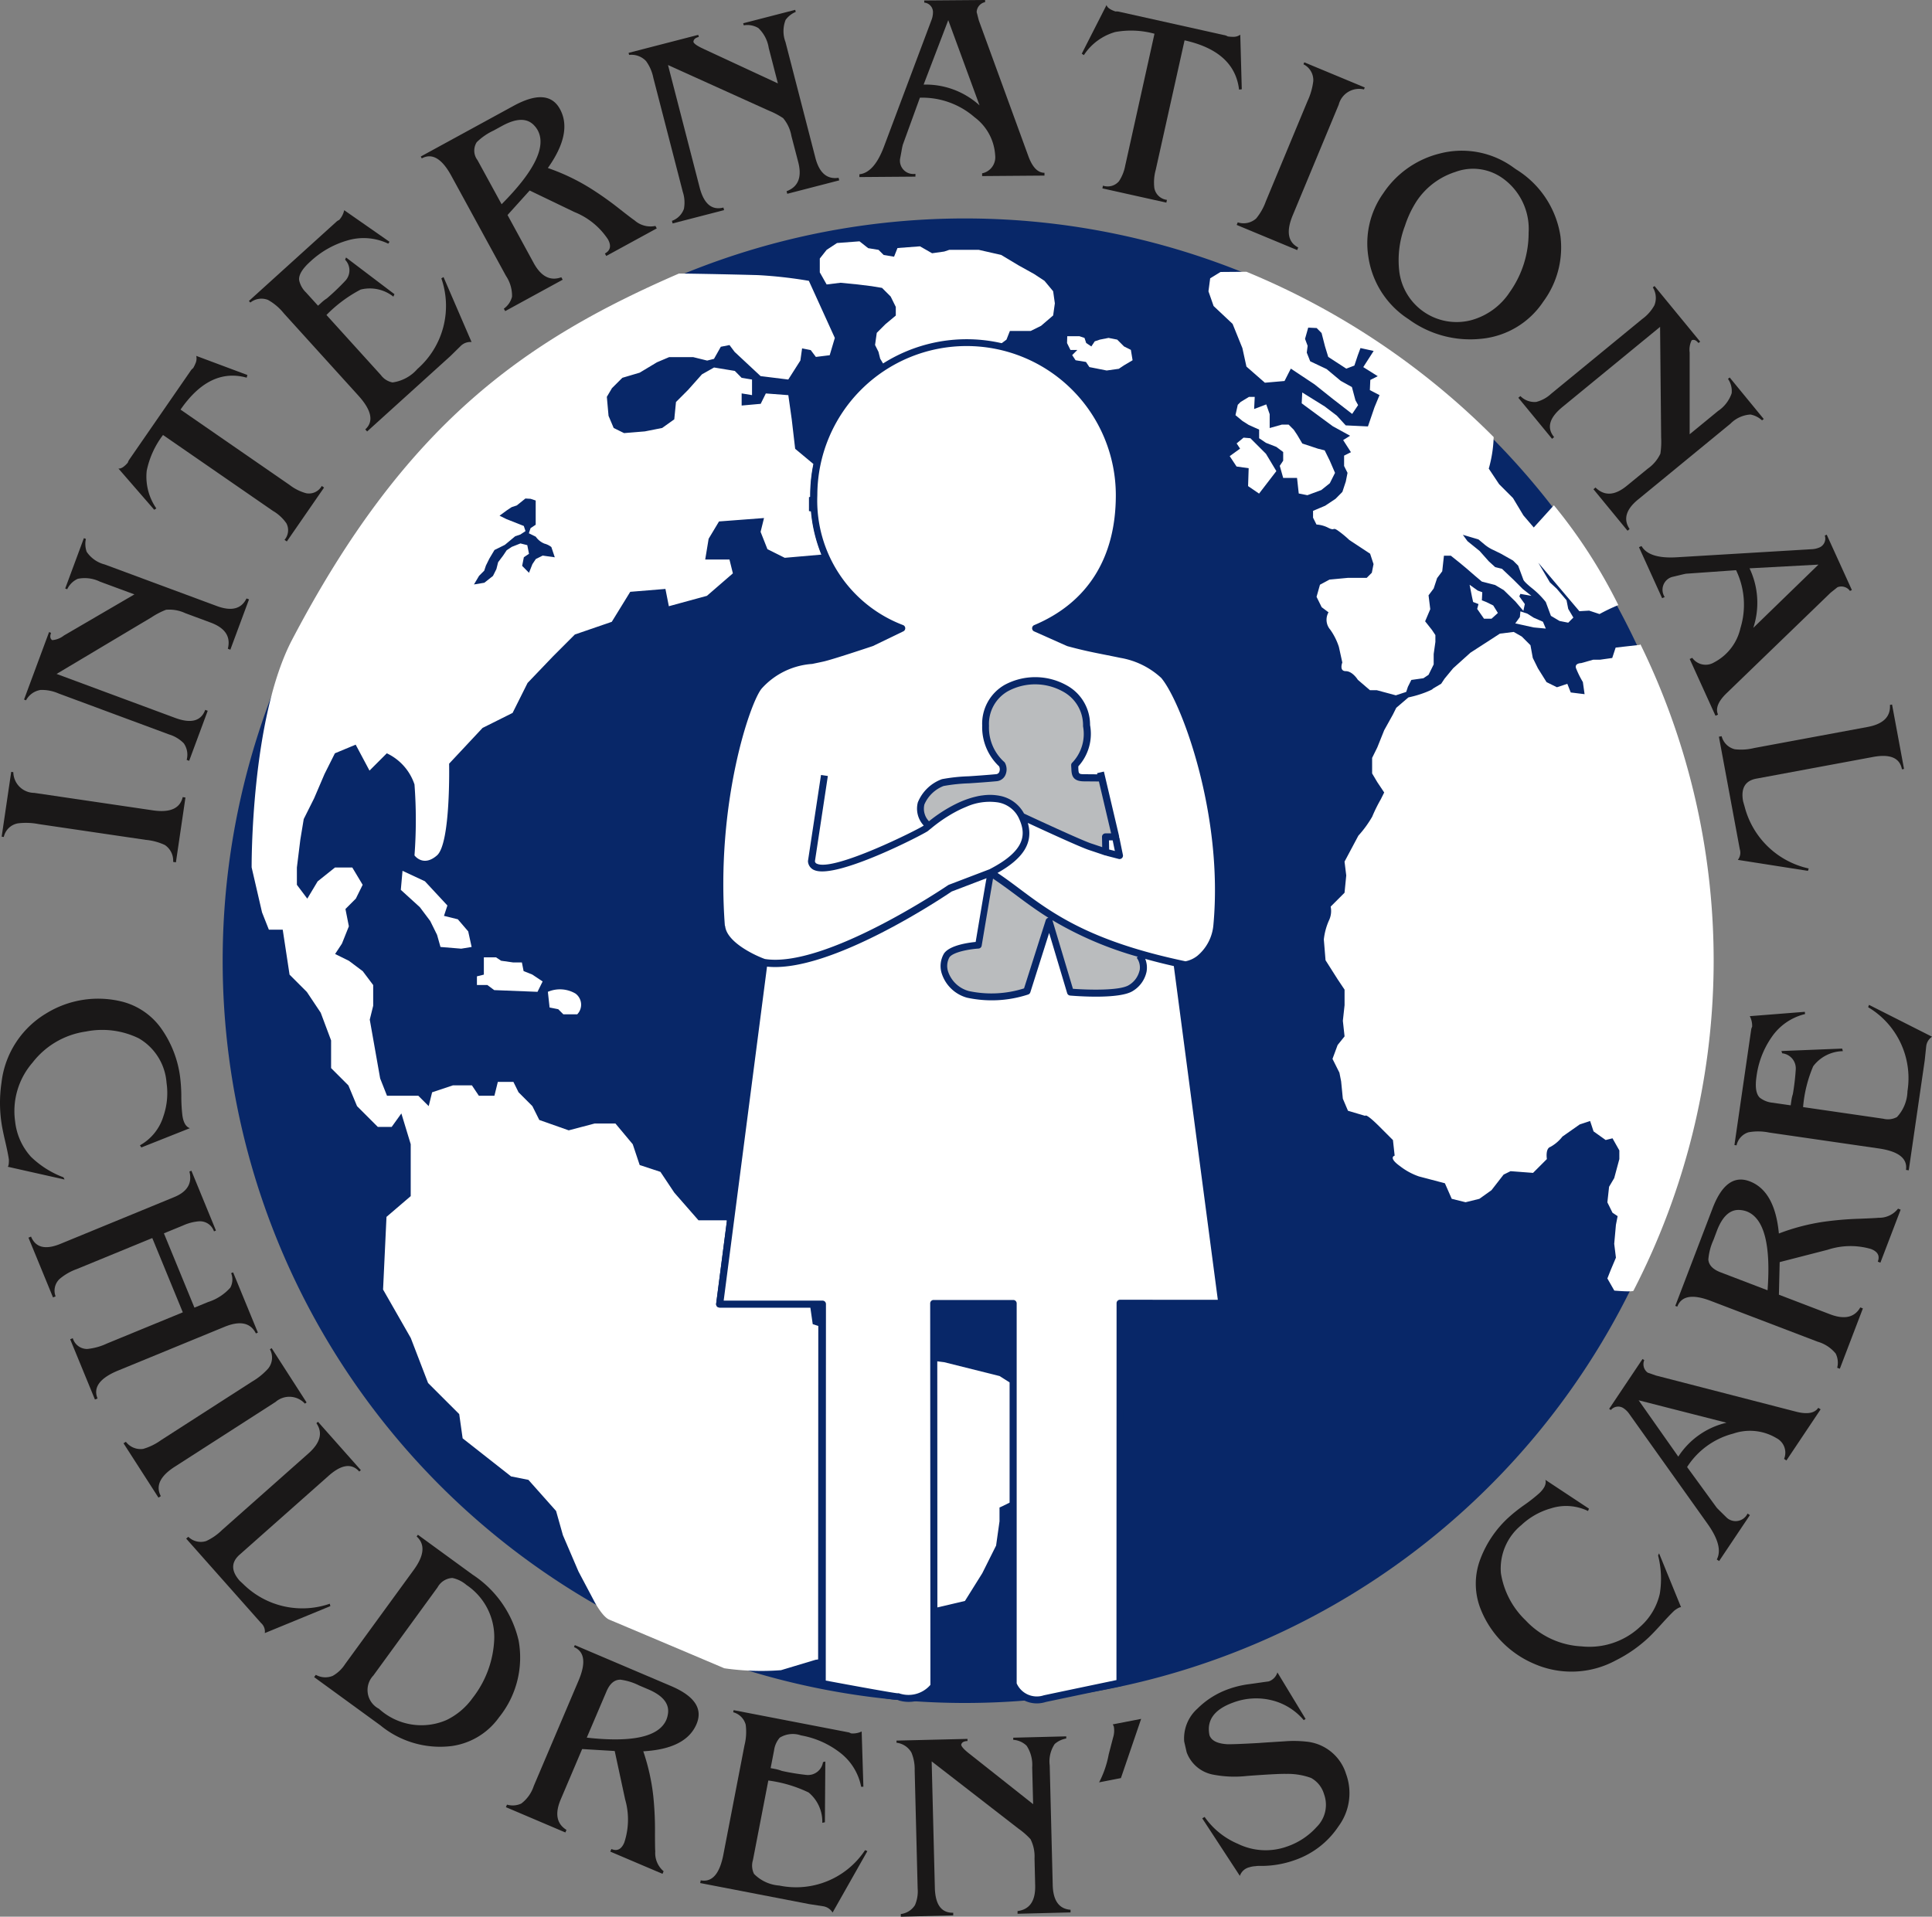 <svg id="Logo_Desktop" data-name="Logo Desktop" xmlns="http://www.w3.org/2000/svg" xmlns:xlink="http://www.w3.org/1999/xlink" width="113" height="112.123" viewBox="0 0 113 112.123">
  <rect x="0" y="0" width="113" height="112.123" fill="#808080" stroke="none"/>
  <defs>
    <clipPath id="clip-path">
      <rect id="Rectangle_3" data-name="Rectangle 3" width="113" height="112.123" fill="none"/>
    </clipPath>
  </defs>
  <g id="Group_1" data-name="Group 1" clip-path="url(#clip-path)">
    <path id="Path_1" data-name="Path 1" d="M2.807,1241.642l-.124-.018.558-3.791.123.018a1.232,1.232,0,0,0,1.225,1.212l6.936,1.022q1.512.222,1.746-.775l.161.024-.558,3.791-.162-.024a1.1,1.1,0,0,0-.485-.989,3.335,3.335,0,0,0-1.114-.3l-6.272-.924a3.843,3.843,0,0,0-1.216-.041,1.028,1.028,0,0,0-.819.8" transform="translate(-2.585 -1192.681)" fill="#1a1818"/>
    <path id="Path_2" data-name="Path 2" d="M40.875,868.78l4.139-2.415L43,865.62a2.039,2.039,0,0,0-1.3-.167,1.256,1.256,0,0,0-.617.611l-.117-.044,1.092-2.945.117.043a1.4,1.4,0,0,0,.045.753,1.809,1.809,0,0,0,1.055.743l6.558,2.432q1.287.478,1.737-.444l.146.055L50.624,869.6l-.146-.055q.268-1.057-1-1.529l-1.485-.551a2.2,2.2,0,0,0-1.132-.2,4.5,4.5,0,0,0-.846.44l-5.554,3.313,6.932,2.571q1.4.518,1.762-.469l.146.054L48.216,876.1l-.146-.054a1.159,1.159,0,0,0-.171-.972,2.013,2.013,0,0,0-.85-.513l-6.471-2.4a2.46,2.46,0,0,0-1.046-.207,1.168,1.168,0,0,0-.857.607l-.117-.044,1.464-3.947.117.043c-.077.206-.054.349.066.428a1.265,1.265,0,0,0,.67-.258" transform="translate(-37.152 -831.594)" fill="#1a1818"/>
    <path id="Path_3" data-name="Path 3" d="M198.955,579.95l-6.461-4.463a5.156,5.156,0,0,0-.954,2.094,3.257,3.257,0,0,0,.562,2.2l-.122.081-2.095-2.414q.221.036.55-.343a.6.6,0,0,1,.084-.176l3.575-5.175a.635.635,0,0,1,.163-.18,2.177,2.177,0,0,0,.163-.346.7.7,0,0,0,.018-.368l2.99,1.118-.041.156q-2.165-.6-3.869,1.868l6.384,4.411a2.754,2.754,0,0,0,.966.482.858.858,0,0,0,.91-.426l.135.093-2.178,3.153-.135-.093a.867.867,0,0,0,.11-.969,2.507,2.507,0,0,0-.754-.707" transform="translate(-182.959 -550.041)" fill="#1a1818"/>
    <path id="Path_4" data-name="Path 4" d="M402.352,341.7l.686.756.244-.221a2.3,2.3,0,0,1,.276-.209,13.628,13.628,0,0,0,1.064-1.016.891.891,0,0,0,0-1.243l.054-.132,2.833,2.147-.065.143a2.219,2.219,0,0,0-1.913-.413,7.96,7.96,0,0,0-2,1.487l3.183,3.514a1.1,1.1,0,0,0,.684.432,2.354,2.354,0,0,0,1.453-.789,4.905,4.905,0,0,0,1.4-5.3l.128-.074,1.639,3.8a.8.8,0,0,0-.631.225l-.6.59-4.877,4.416-.109-.121q.762-.69-.405-1.979l-4.361-4.814a3.176,3.176,0,0,0-.925-.782,1.043,1.043,0,0,0-1.031.155l-.083-.093,5.108-4.627a.54.54,0,0,1,.17-.111,1.23,1.23,0,0,0,.295-.572l2.651,1.849-.075.11a3.324,3.324,0,0,0-2.4-.185,5.327,5.327,0,0,0-2.159,1.231q-.7.63-.653,1.085a1.412,1.412,0,0,0,.423.743" transform="translate(-384.437 -324.573)" fill="#1a1818"/>
    <path id="Path_5" data-name="Path 5" d="M678.113,158.535a3.522,3.522,0,0,1,.977-.675l.507-.277q1.261-.689,1.875-.019a1.391,1.391,0,0,1,.2.271q.782,1.43-2.109,4.333l-1.41-2.58a.914.914,0,0,1-.043-1.051m5.711,4.087a4.239,4.239,0,0,1,1.964,1.6q.306.561-.18.827l.079.144,2.954-1.613-.078-.144a1.408,1.408,0,0,1-1.223-.328q-.189-.127-.876-.667A19.034,19.034,0,0,0,684.7,161.2a12.316,12.316,0,0,0-2.432-1.151q1.464-2.061.71-3.444-.7-1.286-2.7-.2l-5.443,2.972.06.11q.9-.492,1.721,1.006l3.206,5.872a2.091,2.091,0,0,1,.351,1.212,1.217,1.217,0,0,1-.479.7l.078.144,3.363-1.837-.079-.144q-.97.353-1.62-.839L679.91,162.8l1.294-1.435Z" transform="translate(-650.225 -150.221)" fill="#1a1818"/>
    <path id="Path_6" data-name="Path 6" d="M1012.27,18.057l4.347,2.018L1016.081,18a2.036,2.036,0,0,0-.608-1.164,1.254,1.254,0,0,0-.854-.158l-.032-.121,3.042-.785.031.121a1.393,1.393,0,0,0-.593.468,1.805,1.805,0,0,0-.007,1.291l1.749,6.772q.344,1.329,1.357,1.172l.039.151-3.041.786-.039-.151q1.021-.385.682-1.7l-.4-1.533a2.2,2.2,0,0,0-.485-1.043,4.524,4.524,0,0,0-.844-.442L1010.19,19l1.849,7.158q.372,1.442,1.392,1.179l.038.151-3.01.778-.039-.151a1.157,1.157,0,0,0,.7-.7,1.989,1.989,0,0,0-.064-.99l-1.726-6.682a2.47,2.47,0,0,0-.427-.977,1.169,1.169,0,0,0-.988-.357l-.031-.121,4.076-1.053.032.121c-.213.055-.317.154-.314.3.044.106.242.241.594.4" transform="translate(-971.119 -15.196)" fill="#1a1818"/>
    <path id="Path_7" data-name="Path 7" d="M1384.968,6.164a4.683,4.683,0,0,0-3.271-1.215l1.441-3.77Zm-.3.688a2.993,2.993,0,0,1,1.214,2.229.959.959,0,0,1-.763,1.058V10.3l3.647-.028v-.164q-.586,0-.941-.968l-2.9-7.947L1384.8.706a.616.616,0,0,1,.493-.581V0l-3.559.028V.152a.561.561,0,0,1,.511.573,1.3,1.3,0,0,1-.093.461l-2.771,7.383q-.574,1.534-1.441,1.626v.163l3.278-.025v-.164a.78.78,0,0,1-.9-.866l.085-.453a3.9,3.9,0,0,1,.077-.382l1-2.753a4.66,4.66,0,0,1,3.19,1.137" transform="translate(-1327.676)" fill="#1a1818"/>
    <path id="Path_8" data-name="Path 8" d="M1737.2,17.461l1.7-7.665a5.164,5.164,0,0,0-2.3-.1,3.258,3.258,0,0,0-1.83,1.35l-.123-.083,1.45-2.849c.032.146.207.272.524.38a.624.624,0,0,1,.2.012l6.138,1.366a.626.626,0,0,1,.229.082,2.258,2.258,0,0,0,.382.021.7.7,0,0,0,.348-.122l.088,3.191-.159.02q-.263-2.231-3.187-2.882l-1.686,7.573a2.753,2.753,0,0,0-.081,1.076.856.856,0,0,0,.736.684l-.035.16-3.741-.833.034-.16a.864.864,0,0,0,.939-.262,2.494,2.494,0,0,0,.372-.964" transform="translate(-1671.376 -7.822)" fill="#1a1818"/>
    <path id="Path_9" data-name="Path 9" d="M1986.867,100.079l.049-.114,3.537,1.471-.048.115a1.23,1.23,0,0,0-1.475.89l-2.69,6.473q-.588,1.411.322,1.883l-.062.151-3.539-1.471.063-.151a1.1,1.1,0,0,0,1.078-.227,3.346,3.346,0,0,0,.567-1.006l2.433-5.854a3.864,3.864,0,0,0,.339-1.169,1.031,1.031,0,0,0-.573-.99" transform="translate(-1910.63 -96.319)" fill="#1a1818"/>
    <path id="Path_10" data-name="Path 10" d="M2195.281,244.782a4.285,4.285,0,0,1,2.247-1.687,2.972,2.972,0,0,1,2.75.352,3.639,3.639,0,0,1,1.54,3.2,5.986,5.986,0,0,1-1.1,3.471,3.936,3.936,0,0,1-2.282,1.653,3.379,3.379,0,0,1-4.179-2.826,5.652,5.652,0,0,1,.328-2.7,6.168,6.168,0,0,1,.7-1.47m1.374-2.768a5.572,5.572,0,0,0-3.34,2.332,5.047,5.047,0,0,0-.872,3.733,5.234,5.234,0,0,0,2.348,3.633,6.091,6.091,0,0,0,4.239,1.149,4.912,4.912,0,0,0,3.644-2.178,5.329,5.329,0,0,0,1-3.834,5.574,5.574,0,0,0-2.594-3.9l-.112-.078a5.13,5.13,0,0,0-4.313-.858" transform="translate(-2112.411 -233.035)" fill="#1a1818"/>
    <path id="Path_11" data-name="Path 11" d="M2444.665,462.532v4.792l1.657-1.36a2.039,2.039,0,0,0,.8-1.041,1.255,1.255,0,0,0-.216-.841l.1-.079,1.992,2.428-.1.079a1.4,1.4,0,0,0-.675-.341,1.8,1.8,0,0,0-1.173.537l-5.406,4.438q-1.062.871-.492,1.723l-.12.1-1.994-2.428.12-.1q.78.764,1.829-.1l1.223-1a2.219,2.219,0,0,0,.742-.879,4.673,4.673,0,0,0,.045-.952l-.062-6.466-5.715,4.689q-1.152.946-.483,1.759l-.12.1-1.972-2.4.12-.1a1.159,1.159,0,0,0,.926.342,2,2,0,0,0,.871-.476l5.334-4.378a2.444,2.444,0,0,0,.707-.8,1.168,1.168,0,0,0-.093-1.046l.1-.079,2.67,3.253-.1.08q-.208-.255-.4-.158a1.259,1.259,0,0,0-.116.708" transform="translate(-2345.839 -441.92)" fill="#1a1818"/>
    <path id="Path_12" data-name="Path 12" d="M2634.635,862.905a4.687,4.687,0,0,0-.22-3.482l4.03-.217Zm-.75.006a3,3,0,0,1-1.544,2.015.957.957,0,0,1-1.276-.267l-.15.068,1.509,3.32.149-.067q-.242-.534.5-1.252l6.083-5.878.4-.32a.618.618,0,0,1,.732.215l.113-.052-1.473-3.239-.112.051a.562.562,0,0,1-.318.7,1.274,1.274,0,0,1-.458.1l-7.871.471q-1.634.1-2.072-.657l-.149.068,1.355,2.983.15-.067a.779.779,0,0,1,.425-1.173l.448-.107c.227-.056.354-.084.382-.085l2.92-.206a4.66,4.66,0,0,1,.259,3.376" transform="translate(-2532.087 -826.177)" fill="#1a1818"/>
    <path id="Path_13" data-name="Path 13" d="M2761.381,1139.505l-.046.139-4.1-.643a.67.67,0,0,0,.114-.626l-1.221-6.579.161-.03a1.049,1.049,0,0,0,.768.764,3.178,3.178,0,0,0,1.129-.071l6.639-1.233q1.373-.255,1.307-1.289l.124-.023.7,3.768-.121.022q-.188-1-1.682-.725l-6.831,1.269c-.661.122-.918.565-.778,1.329l.091.318a4.975,4.975,0,0,0,3.748,3.61" transform="translate(-2655.592 -1088.7)" fill="#1a1818"/>
    <path id="Path_14" data-name="Path 14" d="M3.776,1612.183l-3.322-.747c.047-.039.069-.179.066-.417q-.051-.361-.216-1.069t-.217-1.07a8.038,8.038,0,0,1,0-2.36,5.436,5.436,0,0,1,2.588-4.037,5.792,5.792,0,0,1,4.362-.732,4.028,4.028,0,0,1,2.437,1.66,6.3,6.3,0,0,1,1.066,2.823,9.391,9.391,0,0,1,.065,1.1,9.552,9.552,0,0,0,.063,1.1q.09.629.438.746l-2.84,1.128-.081-.126a2.924,2.924,0,0,0,1.372-1.7,4.17,4.17,0,0,0,.183-1.962,3.276,3.276,0,0,0-1.618-2.594,4.872,4.872,0,0,0-3.1-.4,4.789,4.789,0,0,0-3.119,1.818,4.326,4.326,0,0,0-1.016,3.459,3.656,3.656,0,0,0,.925,2.051,5.5,5.5,0,0,0,1.9,1.2Z" transform="translate(0 -1543.183)" fill="#1a1818"/>
    <path id="Path_15" data-name="Path 15" d="M57.461,1883.555l.116-.046,1.448,3.525-.116.047q-.473-.944-1.836-.385l-6.218,2.555q-1.608.66-1.208,1.635l-.152.062-1.448-3.525.152-.062a.876.876,0,0,0,.841.63,3.512,3.512,0,0,0,1.165-.323l4.429-1.821-1.785-4.345-4.43,1.82a3.2,3.2,0,0,0-.981.565.934.934,0,0,0-.244,1.026l-.151.062-1.436-3.495.151-.063q.4.968,1.725.422l6.651-2.734c.764-.313,1.061-.812.887-1.493l.116-.048,1.436,3.5-.115.047a.867.867,0,0,0-.883-.588,2.805,2.805,0,0,0-.935.247l-1.111.456,1.785,4.346.786-.323a2.932,2.932,0,0,0,1.313-.846,1,1,0,0,0,.05-.845" transform="translate(-43.942 -1809.078)" fill="#1a1818"/>
    <path id="Path_16" data-name="Path 16" d="M206.61,2162.135l.105-.067,2.044,3.178-.1.067a1.228,1.228,0,0,0-1.712-.1l-5.9,3.793q-1.286.827-.813,1.719l-.138.088-2.044-3.179.138-.088a1.081,1.081,0,0,0,1.01.416,3.362,3.362,0,0,0,1.037-.506l5.332-3.429a3.894,3.894,0,0,0,.944-.767,1.018,1.018,0,0,0,.1-1.129" transform="translate(-190.827 -2083.204)" fill="#1a1818"/>
    <path id="Path_17" data-name="Path 17" d="M306.937,2290.767l.032.142-3.834,1.577a.662.662,0,0,0-.22-.589l-4.378-4.937.123-.108a1.042,1.042,0,0,0,1.045.25,3.282,3.282,0,0,0,.929-.645l5.054-4.481q1.044-.925.465-1.768l.093-.083,2.507,2.828-.094.083q-.667-.754-1.8.256l-5.2,4.609q-.752.667.009,1.527l.239.223a4.909,4.909,0,0,0,5.034,1.116" transform="translate(-287.647 -2196.953)" fill="#1a1818"/>
    <path id="Path_18" data-name="Path 18" d="M511.881,2463.88a1.841,1.841,0,0,1,.828.41,3.666,3.666,0,0,1,1.624,3.18,5.972,5.972,0,0,1-1.269,3.437,4.028,4.028,0,0,1-1.523,1.284,3.686,3.686,0,0,1-3.951-.658,1.233,1.233,0,0,1-.327-1.946l3.76-5.164a1.043,1.043,0,0,1,.857-.542m-4.2,8.625a5.489,5.489,0,0,0,4.159,1.207,4.083,4.083,0,0,0,2.771-1.675,5.565,5.565,0,0,0,1.151-4.488,6.3,6.3,0,0,0-2.693-3.864l-3.2-2.333-.073.1q.756.684-.167,1.951l-4.018,5.516a2.061,2.061,0,0,1-.726.688,1.135,1.135,0,0,1-.985-.061l-.1.133Z" transform="translate(-485.426 -2371.572)" fill="#1a1818"/>
    <path id="Path_19" data-name="Path 19" d="M817.631,2640.148a3.408,3.408,0,0,1,1.12.342l.525.223q1.306.554,1.157,1.449a1.411,1.411,0,0,1-.088.327q-.637,1.5-4.657,1.053l1.151-2.7c.193-.455.456-.684.792-.689m.3,7a4.259,4.259,0,0,1-.051,2.529c-.166.393-.417.518-.753.375l-.064.152,3.055,1.3.064-.151a1.394,1.394,0,0,1-.489-1.157c-.011-.151-.016-.518-.016-1.1a19.083,19.083,0,0,0-.1-2.146,12.334,12.334,0,0,0-.585-2.614q2.5-.141,3.114-1.591.574-1.349-1.49-2.227l-5.628-2.394-.049.115q.933.4.265,1.969l-2.617,6.157a2.1,2.1,0,0,1-.731,1.028,1.187,1.187,0,0,1-.834.062l-.064.149,3.478,1.48.064-.151q-.865-.536-.334-1.786l1.251-2.943,1.905.115Z" transform="translate(-781.368 -2541.893)" fill="#1a1818"/>
    <path id="Path_20" data-name="Path 20" d="M1126.974,2744.915l-.194,1,.319.061a2.194,2.194,0,0,1,.329.1,13.174,13.174,0,0,0,1.431.236.887.887,0,0,0,.984-.747l.136-.037-.025,3.553-.152.035a2.217,2.217,0,0,0-.8-1.776,7.773,7.773,0,0,0-2.357-.7l-.9,4.655a1.1,1.1,0,0,0,.062.806,2.3,2.3,0,0,0,1.481.684,4.834,4.834,0,0,0,5.016-2.072l.134.057-2.034,3.594a.788.788,0,0,0-.55-.368l-.822-.127-6.372-1.231.032-.159q1,.19,1.326-1.516l1.232-6.379a3.211,3.211,0,0,0,.072-1.209,1.029,1.029,0,0,0-.731-.728l.024-.123,6.675,1.289a.5.5,0,0,1,.188.069,1.2,1.2,0,0,0,.627-.11l.1,3.23-.13.006a3.3,3.3,0,0,0-1.271-2.025,5.2,5.2,0,0,0-2.247-.982,1.454,1.454,0,0,0-1.245.134,1.43,1.43,0,0,0-.336.784" transform="translate(-1081.707 -2642.483)" fill="#1a1818"/>
    <path id="Path_21" data-name="Path 21" d="M1441.677,2785.658l3.727,2.95-.054-2.144a2.054,2.054,0,0,0-.325-1.272,1.234,1.234,0,0,0-.784-.347l0-.125,3.1-.078,0,.125a1.393,1.393,0,0,0-.675.322,1.832,1.832,0,0,0-.292,1.255l.176,6.993c.022.914.371,1.4,1.043,1.449l0,.155-3.1.079,0-.157q1.065-.142,1.031-1.5l-.038-1.583a2.226,2.226,0,0,0-.236-1.125,4.415,4.415,0,0,0-.712-.621l-5.068-3.929.186,7.39q.038,1.49,1.075,1.464l0,.156-3.066.077,0-.157a1.136,1.136,0,0,0,.827-.519,2.03,2.03,0,0,0,.158-.98l-.174-6.9a2.513,2.513,0,0,0-.192-1.05,1.158,1.158,0,0,0-.87-.571l0-.125,4.151-.1,0,.125c-.217.007-.339.081-.368.22.019.115.18.289.482.526" transform="translate(-1384.978 -2683.068)" fill="#1a1818"/>
    <path id="Path_22" data-name="Path 22" d="M1763.681,2760.134l-1.275.249a5.836,5.836,0,0,0,.561-1.635q.06-.233.255-.979a1.382,1.382,0,0,0,.053-.6l-.013-.062-.055-.116,1.657-.321Z" transform="translate(-1698.12 -2656.119)" fill="#1a1818"/>
    <path id="Path_23" data-name="Path 23" d="M1903.977,2682.144l1.647,2.719-.108.072a3.544,3.544,0,0,0-1.888-1.167,3.826,3.826,0,0,0-2.254.143q-1.645.6-1.37,1.91.171.469,1.032.521c.2.009.812-.013,1.838-.07q.426-.032,1.538-.1a6.727,6.727,0,0,1,1.247.018,2.7,2.7,0,0,1,2.332,1.892,3.261,3.261,0,0,1-.444,3.066,5.03,5.03,0,0,1-2.53,1.965,5.822,5.822,0,0,1-2.1.348,1.362,1.362,0,0,0-.223.016,1.447,1.447,0,0,0-.372.068.769.769,0,0,0-.542.5l-2.2-3.366.139-.083a4.5,4.5,0,0,0,1.936,1.569,3.7,3.7,0,0,0,2.875.166,4.121,4.121,0,0,0,1.741-1.147,1.818,1.818,0,0,0,.43-1.925,1.579,1.579,0,0,0-.758-.944,3.978,3.978,0,0,0-1.451-.236q-.478-.015-2.284.119a6.563,6.563,0,0,1-2.03-.084,2.046,2.046,0,0,1-1.51-1.3l-.144-.627a2.338,2.338,0,0,1,.774-1.926,4.884,4.884,0,0,1,1.842-1.152,5.659,5.659,0,0,1,1.107-.27c.241-.031.653-.091,1.234-.175a.8.8,0,0,0,.494-.52" transform="translate(-1829.262 -2584.309)" fill="#1a1818"/>
    <path id="Path_24" data-name="Path 24" d="M2377.09,2377.533l1.286,3.153c-.059-.016-.186.044-.38.185q-.267.248-.755.788t-.753.79a8.083,8.083,0,0,1-1.939,1.351,5.438,5.438,0,0,1-4.79.184,5.8,5.8,0,0,1-3.094-3.162,4.028,4.028,0,0,1-.031-2.947,6.306,6.306,0,0,1,1.708-2.49,9.422,9.422,0,0,1,.868-.683,9.514,9.514,0,0,0,.87-.683q.461-.432.36-.786l2.55,1.686-.056.137a2.934,2.934,0,0,0-2.181-.151,4.171,4.171,0,0,0-1.715.972,3.28,3.28,0,0,0-1.2,2.809,4.862,4.862,0,0,0,1.448,2.768,4.786,4.786,0,0,0,3.273,1.521,4.336,4.336,0,0,0,3.42-1.144,3.661,3.661,0,0,0,1.153-1.933,5.5,5.5,0,0,0-.1-2.243Z" transform="translate(-2280.053 -2286.665)" fill="#1a1818"/>
    <path id="Path_25" data-name="Path 25" d="M2586.941,2183.174a4.6,4.6,0,0,0-2.821,1.983l-2.318-3.295Zm.4.634a3.009,3.009,0,0,1,2.515.264.956.956,0,0,1,.452,1.217l.136.093,2-2.99-.136-.091c-.216.321-.655.395-1.322.221l-8.178-2.111-.479-.168a.612.612,0,0,1-.2-.729l-.1-.069-1.953,2.917.1.069a.559.559,0,0,1,.757-.094,1.27,1.27,0,0,1,.329.335l4.566,6.412q.948,1.332.543,2.09l.137.091,1.8-2.686-.137-.093a.771.771,0,0,1-1.214.246l-.328-.323c-.166-.162-.257-.256-.272-.278l-1.722-2.365a4.558,4.558,0,0,1,2.712-1.959" transform="translate(-2485.959 -2099.947)" fill="#1a1818"/>
    <path id="Path_26" data-name="Path 26" d="M2688.41,1896.24a3.427,3.427,0,0,1,.3-1.133l.2-.533q.505-1.323,1.405-1.209a1.4,1.4,0,0,1,.331.075q1.525.582,1.226,4.616l-2.747-1.05q-.691-.265-.717-.766m6.983-.555a4.27,4.27,0,0,1,2.528-.044c.4.153.531.4.4.74l.153.059,1.184-3.1-.153-.059a1.387,1.387,0,0,1-1.138.533c-.151.017-.517.034-1.1.057a19,19,0,0,0-2.14.182,12.31,12.31,0,0,0-2.591.682q-.233-2.489-1.706-3.052-1.369-.521-2.169,1.572l-2.184,5.714.117.045q.362-.948,1.958-.337l6.25,2.387a2.111,2.111,0,0,1,1.055.691,1.189,1.189,0,0,1,.09.833l.154.058,1.349-3.529-.152-.059q-.505.885-1.774.4l-2.986-1.143.045-1.907Z" transform="translate(-2588.49 -1822.577)" fill="#1a1818"/>
    <path id="Path_27" data-name="Path 27" d="M2783.338,1617.266l1.011.146.047-.323a2.14,2.14,0,0,1,.079-.332,13.435,13.435,0,0,0,.17-1.44.888.888,0,0,0-.794-.948l-.043-.134,3.551-.142.042.15a2.219,2.219,0,0,0-1.736.884,7.72,7.72,0,0,0-.591,2.388l4.692.681a1.1,1.1,0,0,0,.8-.1,2.3,2.3,0,0,0,.613-1.511,4.831,4.831,0,0,0-2.3-4.913l.051-.137,3.686,1.863a.781.781,0,0,0-.341.567l-.088.828-.933,6.42-.161-.023q.144-1-1.576-1.253l-6.429-.933a3.182,3.182,0,0,0-1.212-.014,1.026,1.026,0,0,0-.694.763l-.123-.018.976-6.727a.513.513,0,0,1,.059-.191,1.206,1.206,0,0,0-.138-.621l3.22-.254.013.131a3.3,3.3,0,0,0-1.964,1.364,5.186,5.186,0,0,0-.876,2.29q-.134.919.191,1.236a1.441,1.441,0,0,0,.8.3" transform="translate(-2679.614 -1552.752)" fill="#1a1818"/>
    <path id="Path_28" data-name="Path 28" d="M400.4,437.145a43.421,43.421,0,1,0-43.422-43.421A43.421,43.421,0,0,0,400.4,437.145" transform="translate(-343.955 -337.524)" fill="#082768"/>
    <path id="Path_29" data-name="Path 29" d="M642.756,1396.533l-.1,1.114,1.113,1.013.607.809.4.81.2.709,1.215.1.607-.1-.2-.911-.607-.708-.81-.2.2-.607-1.316-1.417Z" transform="translate(-619.213 -1345.592)" fill="#fff"/>
    <path id="Path_30" data-name="Path 30" d="M765.138,1535.294v1.012l-.405.1v.506h.607l.405.3,2.531.1.3-.607-.608-.405-.505-.2-.1-.506h-.506l-.709-.1-.3-.2Z" transform="translate(-736.838 -1479.292)" fill="#fff"/>
    <path id="Path_31" data-name="Path 31" d="M878.505,1586.726l.1.911.506.1.3.3h.809a.809.809,0,0,0-.1-1.215,1.791,1.791,0,0,0-1.62-.1" transform="translate(-846.46 -1528.7)" fill="#fff"/>
    <path id="Path_32" data-name="Path 32" d="M1710.955,539.506l.2.405h.4l-.3.3.2.3.607.1.2.3,1.011.2.709-.1.3-.2.506-.3-.1-.607-.4-.2-.4-.4-.506-.1-.507.1-.3.1-.2.3-.3-.2-.1-.3-.3-.1h-.709Z" transform="translate(-1648.545 -519.437)" fill="#fff"/>
    <path id="Path_33" data-name="Path 33" d="M1981.347,636.53l-.17.168-.135.607.406.337.371.236.607.271v.506l.4.269.607.237.4.3v.507l-.2.3.2.708h.81l.1.911.506.1.811-.3.5-.4.305-.607-.305-.708-.3-.608-.4-.1-.3-.1-.608-.2-.3-.506-.2-.3-.3-.3h-.4l-.709.2v-.81l-.2-.573-.709.27.035-.709h-.337Z" transform="translate(-1908.781 -613.019)" fill="#fff"/>
    <path id="Path_34" data-name="Path 34" d="M1972.41,702.544l-.607.439.4.607.709.1-.034,1.046.642.439,1.011-1.316-.607-1.012-.911-.911-.4-.034-.405.337Z" transform="translate(-1899.879 -676.3)" fill="#fff"/>
    <path id="Path_35" data-name="Path 35" d="M1944.689,443.554l1.071.854,1.132.877.347-.516-.156-.282-.206-.774-.652-.361-.828-.691-.96-.455-.2-.506.05-.4-.152-.405.186-.658.495.024.287.292.2.779.189.617,1.056.687.473-.179.2-.6.157-.425.77.169-.607.945.848.532-.436.219-.026.594.565.293-.293.708-.385,1.125-1.3-.062-.52-.57-.71-.539-1.312-.816-.032.636,1.817,1.339,1.013.557-.405.253.455.709-.4.2v.608l.2.4-.1.506-.2.607-.4.405-.607.405-.709.3v.4l.2.4a1.74,1.74,0,0,1,.708.2c.406.2.2-.1.608.2a6.128,6.128,0,0,1,.607.507l.607.4.607.4.2.608-.1.506-.3.3h-1.113l-1.062.1-.558.3-.2.708.3.607.4.3a.878.878,0,0,0,.1,1.012,3.7,3.7,0,0,1,.507,1.012l.2.911s-.2.506.2.506.708.507.708.507l.708.607h.4l1.114.3.607-.2.1-.3.2-.4.707-.1.3-.2.3-.608v-.607l.1-.709v-.4l-.2-.3-.4-.506.3-.709-.1-.81.3-.4.2-.607.3-.4.1-.911h.405l.5.4.406.337.506.439.4.337.776.2.506.3.681.666.466.548.085-.4-.321-.446.061-.148.646.114-.505-.4-.54-.54-.676-.641-.4-.1-.371-.338-.539-.607-.71-.574-.27-.371.912.27.405.337a2.253,2.253,0,0,0,.505.3l.406.2.708.4.3.3.3.81s0,.1.506.506a4.972,4.972,0,0,1,.809.81l.3.809.506.3.507.1.3-.3-.3-.506-.1-.506-.573-.675-.4-.371-.676-1.148,2.4,2.834.572-.033.607.2a10.759,10.759,0,0,1,1.1-.525,30.665,30.665,0,0,0-3.769-5.839l-1.177,1.3-.607-.709-.608-1.012-.81-.81-.607-.911a7.56,7.56,0,0,0,.287-1.847,44.078,44.078,0,0,0-14.459-9.67l-1.516.012-.607.372-.1.759.3.86,1.112,1.046.573,1.417.236,1.08,1.079.944,1.149-.1.369-.725Z" transform="translate(-1867.805 -421.071)" fill="#fff"/>
    <path id="Path_36" data-name="Path 36" d="M2356.731,938.472l.066.3.314.122-.077.283.4.574h.439l.372-.337-.271-.438-.405-.2-.26-.1.024-.474-.27-.1-.472-.337Z" transform="translate(-2270.636 -903.557)" fill="#fff"/>
    <path id="Path_37" data-name="Path 37" d="M2429.938,980.654l-.27.372,1.079.236.708.067-.168-.4-.54-.237-.372-.237-.405-.134Z" transform="translate(-2341.043 -944.558)" fill="#fff"/>
    <path id="Path_38" data-name="Path 38" d="M2140.17,1014.363l-1.424.161-.2.608-.709.1h-.4l-.708.2s-.4,0-.3.3a5.645,5.645,0,0,0,.4.809l.1.708-.809-.1-.2-.505-.608.2-.607-.3-.506-.809-.3-.608-.135-.743-.507-.506-.472-.27-.81.1-1.721,1.114-1.012.911-.5.606-.2.3-.506.3s.1,0-.4.2a6.558,6.558,0,0,1-1.012.3l-.709.607-.2.4-.506.911-.406,1.012-.3.607v.91l.3.506.406.608-.2.4a8.839,8.839,0,0,0-.5,1.012,6.416,6.416,0,0,1-.811,1.114l-.809,1.518.1.81-.1,1.011-.811.811a1.268,1.268,0,0,1-.1.809,3.711,3.711,0,0,0-.3,1.113l.1,1.215.707,1.114.406.607v.911l-.1.911.1.911-.406.506-.3.81.405.809.1.506.1,1.013.3.707,1.011.3s0-.2.811.607l.809.809.1.912s-.4.1.305.607a3.841,3.841,0,0,0,1.114.607l1.519.4.4.91.809.2.809-.2.708-.506.708-.911.406-.2,1.316.1.809-.809s-.1-.607.2-.709a2.275,2.275,0,0,0,.71-.607l1.011-.71.608-.2.2.606.709.506.4-.1.4.708v.507l-.3,1.113-.3.506-.1.912.3.607.3.2-.1.507-.1,1.112.1.81-.3.71-.2.506.405.71s1.124.1,1.124,0a42.1,42.1,0,0,0,.4-37.816" transform="translate(-2044.249 -976.641)" fill="#fff"/>
    <path id="Path_39" data-name="Path 39" d="M436.8,500.136l-.139-.974h-5.309a.2.2,0,0,1-.2-.229l.63-4.856-.043-.014h-1.619l-1.417-1.621-.81-1.214-1.214-.4-.405-1.215-1.013-1.214h-1.214l-1.518.4-1.721-.607-.405-.81-.809-.809-.3-.608h-.911l-.2.81h-.91l-.406-.607h-1.113l-1.215.406-.2.809-.607-.608H411.9l-.4-1.013-.608-3.44.2-.81V480.3l-.608-.809-.809-.608-.81-.4.4-.607.405-1.012-.2-1.012.607-.607.4-.809-.607-1.013h-1.012l-1.013.81-.607,1.012-.608-.809v-1.013l.2-1.619.2-1.214.608-1.215.607-1.418.608-1.214,1.215-.506.809,1.518,1.012-1.012a3.091,3.091,0,0,1,1.619,1.822,27.713,27.713,0,0,1,0,4.15s.506.708,1.316,0,.709-5.365.709-5.365l1.957-2.092,1.755-.877.877-1.754,1.485-1.552,1.281-1.282,2.159-.742,1.08-1.755,2.058-.169.2,1.012,2.227-.608,1.518-1.315-.2-.81h-1.418l.2-1.214.607-1.012,2.632-.2-.2.809.4,1.012,1.012.506,2.141-.187a8.788,8.788,0,0,1-.608-2.527l-.116-.019v-.81l.071-.028c0-.025,0-.05,0-.076a9.034,9.034,0,0,1,.189-1.841l-1.067-.889-.2-1.721-.2-1.417-1.316-.1-.3.607-1.114.1v-.709l.607.1v-.911l-.607-.1-.4-.405-1.214-.2-.708.4-.811.911-.708.709-.1,1.012-.709.506-1.013.2-1.214.1-.608-.3-.3-.709-.1-1.113.3-.507.607-.606,1.013-.3,1.012-.608.708-.3h1.417l.81.2.4-.1.4-.708.507-.1.3.4,1.519,1.417,1.619.2.708-1.113.1-.709.506.1.3.4.809-.1.3-1.012-1.519-3.34a26.079,26.079,0,0,0-2.971-.334c-1.821-.052-4.613-.1-4.635-.089-9.149,3.965-16.045,8.881-22.615,21.411-2.437,4.646-2.37,13.325-2.37,13.325l.608,2.632.4,1.011h.81l.4,2.632,1.012,1.012.81,1.214.607,1.62v1.62l1.012,1.012.506,1.215,1.215,1.214h.81l.567-.789.547,1.8v3.037l-1.417,1.214-.2,4.251,1.62,2.834,1.012,2.632,1.822,1.821.2,1.417,2.834,2.228,1.012.2,1.619,1.821.4,1.418.911,2.125.911,1.721s.475.922.891,1.094c.2.082,6.764,2.856,6.722,2.843a15.1,15.1,0,0,0,3.319.113l2.024-.608.149-.021.01-19.507Z" transform="translate(-389.265 -422.676)" fill="#fff"/>
    <path id="Path_40" data-name="Path 40" d="M1506.134,2184.033l-3.239-.81-.418-.052.009,14.4,1.625-.382,1.012-1.619.809-1.619.2-1.418v-.81s.238-.1.595-.286v-7.028Z" transform="translate(-1447.672 -2103.537)" fill="#fff"/>
    <path id="Path_41" data-name="Path 41" d="M1324.769,392.507l.334-.25.2-.507h1.215l.607-.3.708-.607.1-.709-.1-.708-.506-.608-.607-.4-.911-.506-1.012-.608-1.315-.3h-1.721l-.3.1-.708.1-.709-.405-1.315.1-.2.507-.607-.1-.3-.3-.608-.1-.506-.4-1.316.1-.607.4-.4.506v.81l.4.708.81-.1,1.013.1.809.1.607.1.506.506.3.607v.506l-.607.506-.506.506-.1.709.2.4.1.4.188.315a9.142,9.142,0,0,1,6.865-1.177" transform="translate(-1266.236 -372.389)" fill="#fff"/>
    <path id="Path_42" data-name="Path 42" d="M762.526,799.945l.3.1v1.417l-.3.2-.1.3.405.2a1.135,1.135,0,0,0,.506.405,1.111,1.111,0,0,1,.405.2l.1.3.1.3-.708-.1-.4.2-.2.3-.2.506-.4-.405.1-.506.3-.2-.1-.506-.4-.1-.506.2-.3.2-.2.3-.3.4-.1.4-.2.4-.506.4-.607.1.3-.506.3-.3.1-.3.2-.405.3-.505.607-.3.608-.506.3-.1.3-.2-.1-.3-.506-.2-.506-.2-.406-.2.406-.3.3-.2.3-.1.506-.405Z" transform="translate(-731.494 -770.766)" fill="#082768"/>
    <path id="Path_43" data-name="Path 43" d="M1175.351,582.208a1.906,1.906,0,0,0,1.2-.424,3.015,3.015,0,0,0,1.1-2.087c.611-6.559-1.928-13.318-3.146-14.759a4.943,4.943,0,0,0-2.594-1.3c-.378-.084-.7-.147-1.006-.209-.613-.122-1.193-.238-2.075-.476l-1.486-.662a8.1,8.1,0,0,0,4.607-7.778,9.134,9.134,0,0,0-18.268,0c0,.026,0,.05,0,.076,0,.292.02.577.046.858a8.781,8.781,0,0,0,.608,2.527,8.169,8.169,0,0,0,4.209,4.326l-1.361.658c-.862.288-2.412.795-2.817.885-.233.052-.453.1-.667.142a4.792,4.792,0,0,0-3.182,1.577c-.71.845-2.8,6.918-2.245,14.18.093,1.221,1.911,2.031,2.462,2.25l-1.94,14.95-.63,4.856a.2.2,0,0,0,.2.229h5.81V603.1l-.01,19.507v1.4a.2.2,0,0,0,.165.2c3.568.669,4.353.816,4.567.754a.2.2,0,0,1-.142.018,2.049,2.049,0,0,0,2.313-.71.2.2,0,0,0,.031-.109l0-4.593-.009-14.4,0-3.185h4.254v22.074a.2.2,0,0,0,.015.075,1.688,1.688,0,0,0,2.075.97c.088-.021,2.914-.613,4.395-.923a.2.2,0,0,0,.161-.2l.007-22.01h5.739a.2.2,0,0,0,.2-.229Z" transform="translate(-1106.278 -525.535)" fill="#082768"/>
    <path id="Path_44" data-name="Path 44" d="M1692.573,1478.665a1.338,1.338,0,0,1-.614.848c-.524.347-2.431.285-3.282.222l-1.2-4.013a20.7,20.7,0,0,0,5,2.139l-.072.052a.967.967,0,0,1,.173.753" transform="translate(-1625.923 -1421.892)" fill="#babcbe"/>
    <path id="Path_45" data-name="Path 45" d="M1524.882,1411.372a.2.2,0,0,0-.159.136l-1.271,3.995a6.31,6.31,0,0,1-3.222.157,1.76,1.76,0,0,1-1.2-1.085,1.051,1.051,0,0,1,.057-.888c.21-.308,1.156-.479,1.7-.513a.2.2,0,0,0,.187-.169c.223-1.325.539-3.2.664-3.922.423.282.833.583,1.26.9.585.438,1.215.91,1.978,1.387" transform="translate(-1463.557 -1357.684)" fill="#babcbe"/>
    <path id="Path_46" data-name="Path 46" d="M1485.985,1102.1a.2.2,0,0,0-.061-.074,2.689,2.689,0,0,1-.875-2.1,2.194,2.194,0,0,1,1.11-2.028,3.35,3.35,0,0,1,3.214.022,2.235,2.235,0,0,1,1.176,2,.2.2,0,0,0,0,.035,2.43,2.43,0,0,1-.617,2.11.2.2,0,0,0-.077.174c0,.059.006.115.009.17.015.363.031.775.775.765l.838.007.714,3.036h-.333a.2.2,0,0,0-.2.206l.011.6c-.145-.049-.352-.119-.644-.216-.6-.2-3.462-1.532-3.927-1.749a2.039,2.039,0,0,0-1.35-1.024,3.03,3.03,0,0,0-1.084-.037h-.007c-.083.011-.166.024-.248.041l-.076.017-.139.033-.138.037-.043.013a5.63,5.63,0,0,0-.838.326l-.027.013c-.078.038-.157.078-.236.12-.055.029-.108.058-.161.087l-.056.032a8.75,8.75,0,0,0-1.15.786l-.008.006a1.06,1.06,0,0,1-.267-.984,2.019,2.019,0,0,1,1.12-1.078,10.091,10.091,0,0,1,1.493-.157c.46-.031.981-.065,1.6-.122a.626.626,0,0,0,.5-.315.81.81,0,0,0,0-.758" transform="translate(-1427.203 -1057.466)" fill="#babcbe"/>
    <path id="Path_47" data-name="Path 47" d="M1778.4,1347.736l.128.62-.334-.087-.01-.533Z" transform="translate(-1713.321 -1298.575)" fill="#fff"/>
    <path id="Path_48" data-name="Path 48" d="M1183.219,1432.987a.2.2,0,0,0-.2.2l-.007,22.048c-1.168.244-4.2.879-4.256.894a1.289,1.289,0,0,1-1.58-.7V1433.2a.2.2,0,0,0-.2-.2h-4.659a.2.2,0,0,0-.2.2l.013,22.317a1.69,1.69,0,0,1-1.841.491.2.2,0,0,0-.079,0c-.3-.025-2.647-.453-4.2-.744l.011-22.026a.2.2,0,0,0-.2-.2h-5.782l2.535-19.538c3.683.39,10.34-4.083,10.8-4.394l2.038-.778c-.061.32-.151.857-.305,1.769l-.33,1.959c-.428.042-1.521.192-1.851.676a1.441,1.441,0,0,0-.107,1.245,2.154,2.154,0,0,0,1.452,1.34,6.834,6.834,0,0,0,3.573-.185.2.2,0,0,0,.131-.131l1.1-3.472,1.053,3.52a.2.2,0,0,0,.177.144c.3.026,2.907.235,3.678-.277a1.736,1.736,0,0,0,.788-1.112,1.362,1.362,0,0,0-.076-.757c.522.146,1.076.287,1.672.421l2.574,19.522Z" transform="translate(-1117.712 -1356.954)" fill="#fff"/>
    <path id="Path_49" data-name="Path 49" d="M1159.8,590.4c-.544-7.148,1.466-13.073,2.151-13.889a4.362,4.362,0,0,1,2.953-1.441c.215-.044.438-.09.673-.143.521-.116,2.63-.82,2.869-.9l.024-.01,1.761-.851a.2.2,0,0,0-.01-.369,7.784,7.784,0,0,1-5.014-7.594,8.729,8.729,0,0,1,17.458,0c0,3.657-1.65,6.283-4.771,7.595a.2.2,0,0,0,0,.371l1.909.851.029.01c.9.245,1.493.362,2.117.486.307.061.623.124.988.2a4.667,4.667,0,0,1,2.382,1.171c1.185,1.4,3.652,8.012,3.052,14.46a2.638,2.638,0,0,1-.94,1.8,1.625,1.625,0,0,1-.691.318c-5.614-1.177-7.808-2.819-9.743-4.269-.424-.318-.831-.62-1.253-.9,1.539-.861,2.1-1.785,1.774-2.925.943.438,3.056,1.412,3.584,1.586.663.22.908.307.911.308a.2.2,0,0,0,.09.01l0,.013.727.189a.2.2,0,0,0,.249-.237l-.208-1.015-.019,0a.2.2,0,0,0,0-.1l-.884-3.758-.2.046-.2.046.016.068-.743-.006c-.354,0-.355-.024-.369-.377,0-.025,0-.055,0-.083a2.838,2.838,0,0,0,.686-2.418,2.623,2.623,0,0,0-1.378-2.326,3.771,3.771,0,0,0-3.62-.021,2.614,2.614,0,0,0-1.311,2.376,3.145,3.145,0,0,0,.99,2.391.4.4,0,0,1,0,.344.222.222,0,0,1-.185.113c-.619.057-1.137.092-1.595.122a10.21,10.21,0,0,0-1.563.168,2.412,2.412,0,0,0-1.411,1.359,1.444,1.444,0,0,0,.343,1.353l-.018.015c-.317.222-5.214,2.684-6.229,2.221a.178.178,0,0,1-.115-.144l.756-4.989-.2-.03-.2-.03-.761,5.022a.2.2,0,0,0,0,.051.59.59,0,0,0,.386.5c1.319.531,6.449-2.144,6.627-2.295.055-.047.109-.09.164-.135.005,0,.013-.006.018-.011s.064-.056.169-.14c.162-.127.324-.247.484-.358l.014-.009c.08-.055.159-.107.239-.158l.092-.057.136-.083c.056-.033.113-.067.172-.1l.068-.037q.108-.059.221-.116l.071-.035q.082-.04.166-.078l.145-.063.088-.036a3.336,3.336,0,0,1,1.855-.256,1.654,1.654,0,0,1,1.2.885c.426.894.517,1.884-1.7,3.026l-2.377.907a.207.207,0,0,0-.042.022c-.072.049-7.187,4.874-10.717,4.32-.64-.23-2.256-1.007-2.327-1.95" transform="translate(-1117.402 -536.231)" fill="#fff"/>
  </g>
</svg>
